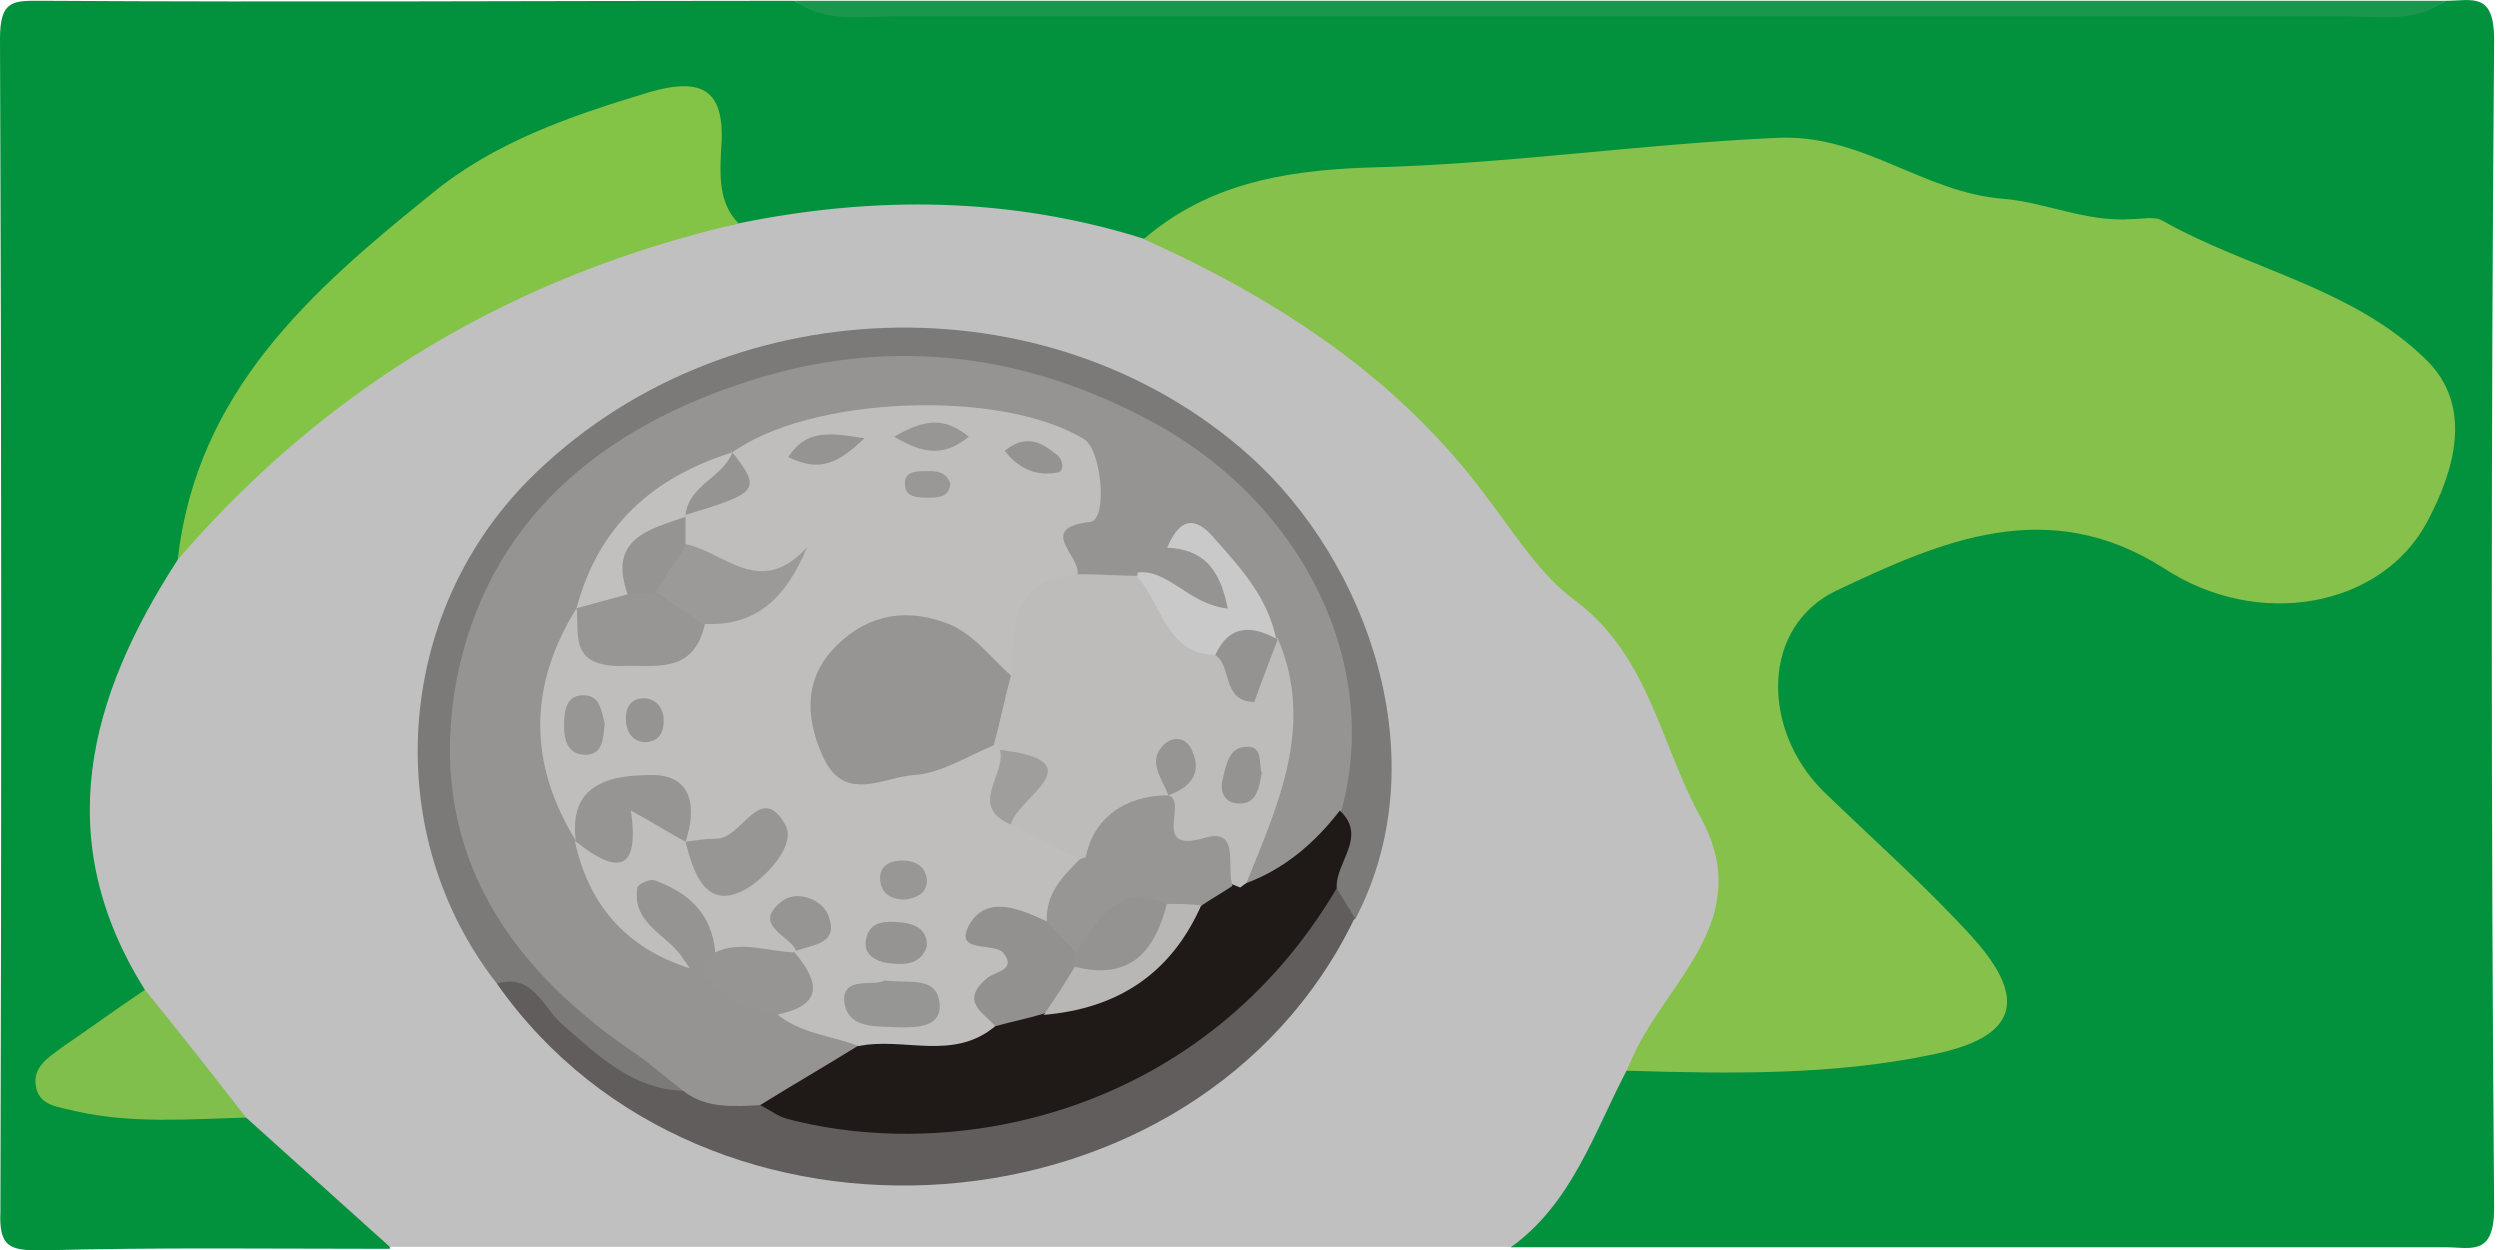 <?xml version="1.0" encoding="utf-8"?>
<!-- Generator: Adobe Illustrator 23.0.1, SVG Export Plug-In . SVG Version: 6.00 Build 0)  -->
<svg version="1.1" id="Layer_1" xmlns="http://www.w3.org/2000/svg" xmlns:xlink="http://www.w3.org/1999/xlink" x="0px" y="0px"
	 viewBox="0 0 640 320" style="enable-background:new 0 0 640 320;" xml:space="preserve">
<style type="text/css">
	.st0{fill:#02913D;}
	.st1{fill:#C0C0C0;}
	.st2{fill:#1A974D;}
	.st3{fill:#86C14C;}
	.st4{fill:#83C447;}
	.st5{fill:#81BF4D;}
	.st6{fill:#7B7A78;}
	.st7{fill:#605D5C;}
	.st8{fill:#959492;}
	.st9{fill:#1F1A17;}
	.st10{fill:#BFBEBC;}
	.st11{fill:#BDBCBA;}
	.st12{fill:#CAC9C9;}
	.st13{fill:#969593;}
	.st14{fill:#C1C0BE;}
	.st15{fill:#959493;}
	.st16{fill:#979694;}
	.st17{fill:#92918F;}
	.st18{fill:#B9B7B5;}
	.st19{fill:#9B9A98;}
	.st20{fill:#969694;}
	.st21{fill:#9F9E9C;}
	.st22{fill:#989795;}
	.st23{fill:#949391;}
	.st24{fill:#999896;}
</style>
<g>
	<g>
		<path class="st0" d="M626.1,0.2c6.8,0,12.4-2.4,12.4,10c-0.8,99.7-0.8,199.4,0,299.1c0,12.4-6,10-12.4,10c-79.8,0-159.5,0-239.3,0
			c0.4-21.1,12.4-35.5,26.7-49c21.9-4.4,45.1-4,67-8.4c6-1.2,12.4-0.8,15.2-7.6c3.2-7.6-2.8-12.4-7.2-17.1
			c-9.6-10-19.5-19.9-29.5-29.9c-20.3-21.1-16-54.6,10.8-66.6c28.7-12.8,58.6-23.1,88.9-3.6c8,5.2,17.5,5.2,27.1,4.8
			c16.7-0.4,27.1-8.8,29.5-23.9c2.4-14.8-6-24.7-20.7-32.3c-31.5-16-67.4-17.9-99.3-30.3c-41.9-16.3-82.5-6.4-123.6-4
			c-28.3,1.6-57,2-82.5,17.5c-31.5-8-63-8.8-94.5-3.6c-10-2-17.5-6.8-19.5-17.1c-2.8-14.8-12-13.2-22.3-9.6
			c-32.7,10.8-57.4,32.7-77.4,59.8c-10.8,14.4-26.7,27.1-22.3,48.6c-3.2,11.6-11.2,20.7-15.2,31.9c-8.8,24.3-2.8,47.5,4.4,71
			c-1.2,9.2-9.6,15.6-11.2,25.5c11.2,4.8,22.7,6.4,34.7,5.2c14.8,10,34.3,16,33.9,39.1c-29.9,0-59.8-0.4-89.3,0.4
			c-8,0-10.8-0.8-10.4-10C0.4,209.9,0.4,109.8,0,9.8c0-10,3.6-9.6,10.8-9.6c64.2,0.4,128.4,0,192.6,0c4.8,3.2,10.4,2,15.6,2
			c130.4,0,261.2,0,391.6,0C615.7,2.2,621.3,3.4,626.1,0.2z"/>
		<path class="st1" d="M416.4,274.1c-8.4,16-14,33.9-29.5,45.1c-95.7,0-191.4,0-287.1,0C87.4,308,75.4,297.3,63,286.1
			c-14.8-6-31.5-10.4-25.9-32.7c-24.3-38.7-14.4-75,8.4-110.1C69.8,91.1,117.3,70,167.9,53.6c8-2.4,13.6,5.6,21.1,3.6
			c35.1-7.2,69.8-6.8,104.1,4c16.3-4.8,28.3,3.2,41.5,11.6c37.9,23.1,62.2,58.6,89.7,91.3c13.2,15.2,19.9,35.9,22.3,56.2
			C450.2,245.4,439.9,262.6,416.4,274.1z"/>
		<path class="st2" d="M626.1,0.2c-7.6,5.6-16.7,4-25.1,4c-124,0-248.4,0-372.5,0c-8.4,0-17.5,1.6-25.1-4
			C344.2,0.2,485.3,0.2,626.1,0.2z"/>
		<path class="st3" d="M416.4,274.1c0.4-1.2,1.2-2.4,1.6-3.6c8.8-19.5,31.5-35.1,17.5-61c-10.4-18.7-13.2-41.5-32.3-55.8
			c-8.8-6.4-15.2-16.7-21.9-25.5c-22.7-31.1-53.8-51.4-88.5-67c16.3-14,35.5-17.5,57-18.3c35.1-0.8,69.8-6,104.9-7.6
			c21.9-1.2,37.5,14,58.2,15.6c10.4,0.8,21.1,6,32.7,5.2c2.8,0,6-0.8,8,0.4c21.9,12.4,48.6,17.1,67.4,35.5
			c12.4,12,7.2,28.7,0.4,41.5c-11.6,21.9-43.1,27.9-67.4,12c-29.9-19.1-57.4-6.8-83.7,5.6c-19.5,9.2-19.5,35.5-3.6,51.4
			c12.8,12.4,26.3,24.3,38.3,37.5c14.4,16,11.2,25.5-10,29.9C469.4,275.3,443.1,274.9,416.4,274.1z"/>
		<path class="st4" d="M189.1,57.2C132,70.4,83.8,98.7,45.5,143.3c4.8-43.1,34.3-69,65-93.7c16-13.2,35.5-19.9,55.4-25.9
			c14.8-4.4,19.9,0,18.7,14.8C184.3,44.8,183.9,52,189.1,57.2z"/>
		<path class="st5" d="M37.1,253.4c8.8,10.8,17.5,21.9,25.9,32.7c-14.8,0.4-29.1,1.6-43.5-1.6c-4.4-1.2-10-1.2-10.4-7.2
			c-0.4-4.4,3.6-6.8,6.8-9.2C22.8,263.4,29.9,258.2,37.1,253.4z"/>
		<path class="st6" d="M127.2,251.8c-29.9-38.3-26.3-94.1,8-128.8c49-49.4,132.8-52.6,184.6-6.4c30.3,27.1,48.6,77.8,27.1,118.8
			c-4-0.8-7.2-3.6-9.2-7.2c-2-7.6-0.8-15.6-2.4-23.1c8.8-32.3-5.2-61.4-32.3-82.1c-32.3-24.7-66.6-30.7-103.7-20.7
			c-35.5,9.6-61,31.9-71,68.2c-8.8,31.9,1.6,58.2,25.9,80.6c8.8,8,23.1,12,23.1,27.5c-8.4,10.4-15.6,2-21.9-2
			C144.8,269.8,137.6,259,127.2,251.8z"/>
		<path class="st7" d="M127.2,251.8c9.2-2.8,12,6.4,16.7,10.4c9.2,8,17.9,16.7,31.5,17.1c6.4-3.2,13.2-6.4,20.7-4
			c37.1,15.2,96.1-1.6,124.4-34.3c5.6-6.8,9.6-16.7,21.5-14c1.6,2.8,3.2,5.2,4.8,8C306.7,318.4,180.3,327.6,127.2,251.8z"/>
		<path class="st8" d="M194.6,282.9c-6.8,0.4-13.6,0.8-19.1-3.2c-4.8-3.6-9.2-7.6-14-10.8c-33.1-22.7-52.2-53-44.7-94.5
			c8-41.5,37.5-65,75.4-77c33.9-10.8,67.8-7.6,100.1,9.2c40.3,20.3,61.8,62.6,51,101.3c-4.4,11.6-6.4,25.9-25.1,20.7
			c-7.2-11.2,2.4-21.1,3.6-31.5c1.2-10,3.6-19.1-0.8-28.7c-3.6-8-5.2-17.9-16.7-19.1c-4.4,0.4-8,2.4-12,4c-1.6,0.8-3.6,1.2-5.2,1.6
			c-5.2,0.8-9.6-0.4-13.6-3.6c-4.8-6-8.8-12.8-4.8-19.9c7.2-13.6-2-15.6-11.6-18.3c-22.7-6.4-44.7-2.8-65.8,6.8
			c-17.5,8-30.7,19.9-35.9,39.5c-11.2,16.3-12,32.7-1.6,49.4c0.8,1.6,1.2,3.2,2.4,5.2c1.2,14,13.6,17.9,21.9,25.5
			c1.6,1.2,2.8,2,4.4,2.8c5.6,6.4,13.6,8.4,21.1,11.6c6.4,4.4,15.2,5.6,17.9,14C219,284.9,205.4,281.7,194.6,282.9z"/>
		<path class="st9" d="M194.6,282.9c8.4-5.2,16.7-10,25.1-15.2c7.6-12,21.1-6.8,31.1-10.4c4.8-1.2,9.6-2.8,14-4.8
			c16.3-2,27.5-12.8,37.9-24.3c2.8-3.2,6.4-4.4,10.8-4.4c2,0.4,3.6,1.2,5.2,2.4c10-3.6,17.9-10.4,24.3-18.7
			c7.2,6.8-1.2,13.2-0.8,19.9c-33.9,57.4-96.9,70.6-140.8,59C199,285.7,197,284.1,194.6,282.9z"/>
		<path class="st10" d="M254.9,262.6c-10.8,9.2-23.5,2.8-35.1,5.2c-7.2-2.8-15.2-3.2-21.1-8.4c0-2.8,0.4-5.6-1.6-7.6l-1.6-0.8
			c-4.4-2-9.6-2-13.2-5.2c-3.2-4-4.8-2-6,2c-16-5.2-25.5-16-29.1-32.3c16-17.9,17.1-17.9,27.9-0.4c0.8,0.8,1.6,2,2.8,2.8
			c-0.4-0.4-1.2-1.2-2.4-2.4c-11.2-18.3-12-18.3-27.9,0c-12.4-19.9-12.4-39.9,0-59.8c0.8,0,1.6,0.4,2.4,0.4
			c9.6,5.6,19.1,7.2,27.9-1.6c-0.8-2.4,8.4,1.2,2.8-4c-2.8-2.4-6-4.8-8.4-7.6c-1.6-2.4-2-5.2-2-8.4c0.4-2,1.2-3.6,2-5.2
			c4.4-4.4,11.2-5.2,14.4-10.8c0-0.8,0.4-1.6,0.4-2.4c19.9-14.8,69.4-16.7,90.5-3.6c4.4,2.8,6,20.3,1.6,21.1
			c-14.8,1.6-1.2,9.6-3.6,14c-3.2,10.8-6,21.5-16.7,27.5c-8,2.8-13.6-3.2-20.3-5.2c-6.8-2-13.2-0.8-17.5,5.2
			c-2.4,3.2-3.6,7.6-0.8,11.2c4.4,6,10.4,3.6,16.3,2.4c5.2-1.2,10-2.8,15.6-1.6c2,0.4,3.6,1.2,5.2,2c6,4,6,11.2,8.8,17.1
			c2.8,6,11.2,7.2,12.8,14.4c1.2,7.6-4.4,12.4-8,17.9C266,246.6,260.8,254.6,254.9,262.6z"/>
		<path class="st11" d="M276.4,219.9c-6-2.8-11.6-6-17.5-8.8c-3.6-6,8.4-14.4-2.8-19.1c-0.4-0.4-1.2-0.8-1.6-1.6
			c-5.6-7.6-2.8-13.6,4.4-17.9c0.4-12,0-24.7,17.5-25.5c5.2,0,10,0.4,15.2,0.4c9.6,1.6,15.6,9.6,23.5,14c2.8,2,6.4,2,9.6,2
			c0.8,0,1.6,0,2.4,0c9.6,22.3,0,42.7-8,62.6l-1.6,1.2l-2-0.8c-7.2-4.8-19.1-1.6-21.5-13.2c0,0.4-1.2-0.4-1.2,0
			C287.2,215.9,284,224.7,276.4,219.9z"/>
		<path class="st12" d="M311.1,167.7c-12.8-0.4-13.6-13.2-19.9-19.9v-1.2c2.4-2.4,10,1.2,7.6-6.4c3.2-7.6,7.2-8.4,12.4-2
			c6.8,7.6,13.6,15.2,15.6,25.9l0.4-0.4C322.2,166.9,315.9,164.9,311.1,167.7z"/>
		<path class="st13" d="M183.1,243.8c6.8-3.2,14,0,20.7,0h-0.4c6.4,7.6,7.6,13.6-4.8,16c-8-1.6-14.8-4.8-19.1-12
			C177.9,243.8,179.9,243,183.1,243.8z"/>
		<path class="st14" d="M147.6,155.7c5.6-21.1,19.5-33.5,39.9-39.9l-0.4-0.4c3.6,10.8-8.8,10-12,16l0,0c-7.2,6.4-10,15.6-14.4,23.1
			C156.8,158.1,152,158.5,147.6,155.7L147.6,155.7z"/>
		<path class="st8" d="M183.1,243.8c-1.2,1.2-2.4,2.4-3.6,3.6c-1.2,0-2,0-3.2,0c-0.4-0.4-0.8-1.2-1.2-1.6c-3.6-6.4-13.2-8.8-12-18.3
			c0-1.2,3.6-2.8,4.8-2C176.7,228.7,182.3,234.3,183.1,243.8z"/>
		<path class="st15" d="M298.7,140.2c9.2,0.4,13.6,5.2,15.6,15.6c-10.4-1.2-15.2-10.4-23.5-9.2C293.9,144.5,296.3,142.1,298.7,140.2
			z"/>
		<path class="st16" d="M299.1,203.6c5.2,1.6-4.8,15.2,9.6,10.8c8.8-2.4,5.2,7.6,6.8,12.4c-2.4,1.6-5.2,3.2-7.6,4.8
			c-2,1.6-4.4,3.6-7.2,4.4c-10.4-2-16.3,7.6-25.1,10c-6-0.8-8.4-4.4-7.6-10c-0.4-7.2,4-11.6,8.4-16c0.8-0.4,1.6-0.4,1.6-0.8
			C280,209.5,287.9,203.6,299.1,203.6L299.1,203.6z"/>
		<path class="st17" d="M268,235.9c2.4,2.4,4.8,5.2,7.2,7.6c1.6,1.2,2.4,2.4,3.2,4c1.6,8.8-6.8,8.8-11.2,12c-4,1.2-8,2-12.4,3.2
			c-3.2-3.6-9.2-6.4-2-12.4c2-1.6,7.6-2,4-6.4c-2.4-2.8-13.2,0.4-8.4-7.6C252.9,229.1,261.2,232.7,268,235.9z"/>
		<path class="st18" d="M267.2,259.8c2.8-4,5.6-8.4,8-12.4c8.4-4.4,15.2-11.2,23.5-16c2.8,0,6,0,8.8,0.4
			C299.9,249,286.4,258.2,267.2,259.8z"/>
		<path class="st13" d="M258.8,172.9c-1.6,6-2.8,12-4.4,17.9c-6.8,2.8-13.6,7.2-20.3,7.6c-7.6,0.4-17.5,7.2-23.1-4
			c-4.4-9.2-5.6-19.5,2-27.9s17.5-11.2,28.7-7.2C248.9,161.7,253.3,168.1,258.8,172.9z"/>
		<path class="st16" d="M147.6,155.7c4.4-1.2,8.8-2.4,13.2-3.6c2-2.8,4.8-4,8-4.4c7.2,0.8,11.6,4.8,11.6,12.4
			c-3.2,12.8-12.8,10-22.3,10.4C145.6,170.1,148.4,162.1,147.6,155.7z"/>
		<path class="st19" d="M179.9,159.7c-4-2.8-8.4-5.6-12.4-8.4c-2.8-7.6,1.2-10.8,8-12c10,2,19.1,14,31.1,0.8
			C201,153.7,193,160.5,179.9,159.7z"/>
		<path class="st13" d="M175.5,215.5c-4.4-2.4-8.8-5.2-14-8c2.4,16.3-4,16-14,8v0.4c-2.4-15.6,9.2-17.5,19.5-17.5
			C177.5,198.4,178.3,207.1,175.5,215.5L175.5,215.5z"/>
		<path class="st16" d="M175.5,215.5c2.8-0.4,5.2-0.8,8-0.8c6.4,0,11.2-14.8,17.5-3.6c3.2,5.6-6,14.4-10.4,16.7
			C180.7,233.1,177.5,223.5,175.5,215.5L175.5,215.5z"/>
		<path class="st20" d="M226.5,251c6,0.8,13.2-1.2,14,5.6c0.8,6.4-5.6,6.4-10,6.4c-5.6-0.4-13.6,0.8-14.4-6.8
			C215.8,249.8,223.7,252.6,226.5,251z"/>
		<path class="st8" d="M175.5,139.8c-2.8,4-5.2,8-8,12c-2.4,0-4.8,0-6.8,0.4c-5.2-14.4,5.6-16.7,14.8-19.9
			C175.5,134.6,175.5,137,175.5,139.8z"/>
		<path class="st8" d="M237.3,242.2c-1.6,4.8-5.6,4.8-9.6,4.4c-3.6-0.4-6.8-2.4-6-6c0.8-5.2,5.6-4.8,9.6-4.4
			C234.5,236.7,237.3,237.9,237.3,242.2z"/>
		<path class="st16" d="M154.8,185.2c-0.4,4-0.4,8.4-5.6,8c-4-0.4-4.8-4-4.8-7.2c0-4,0.4-8.4,5.6-8C153.6,178.4,154,182,154.8,185.2
			z"/>
		<path class="st21" d="M256,192c25.1,2.8,4,12.4,2.8,19.1C247.7,206.4,257.6,198.4,256,192z"/>
		<path class="st13" d="M203.8,243.4c-1.6-4-11.2-6.4-4-12.4c3.6-3.2,10-1.2,12,2.8C215.4,241.8,207.8,241.8,203.8,243.4
			C203.4,243.4,203.8,243.4,203.8,243.4z"/>
		<path class="st16" d="M228.9,111.8c7.6-4.4,12.8-5.2,19.1,0C242.1,116.6,236.9,116.6,228.9,111.8z"/>
		<path class="st22" d="M231.7,230.3c-3.6,0-6.4-1.6-6.4-5.6c0-3.2,2.8-4.4,5.6-4.4c3.6,0,6.4,1.6,6.4,5.6
			C236.9,229.1,234.1,229.9,231.7,230.3z"/>
		<path class="st8" d="M201.8,117c4.4-6.8,10-6.4,19.5-4.8C214.6,118.6,209.8,121,201.8,117z"/>
		<path class="st8" d="M175.5,131.8c0.8-7.6,9.6-9.6,12-16C195,125.4,194.2,126.2,175.5,131.8z"/>
		<path class="st15" d="M165.5,190c-3.2,0-4.8-2-5.2-4.8c-0.4-3.6,0.8-6.8,5.2-6.4c2.8,0.4,4.4,2.8,4.4,5.6S169.1,189.6,165.5,190z"
			/>
		<path class="st23" d="M257.2,115.4c6-4.8,10-1.6,13.6,1.2c1.6,1.6,1.6,4.4-0.4,4.4C266,121.8,261.2,120.6,257.2,115.4z"/>
		<path class="st24" d="M243.3,123.8c-0.4,3.6-3.2,3.6-5.6,3.6c-2.4,0-6,0-6-3.2c-0.4-3.6,2.8-3.6,5.6-3.6
			C239.7,120.6,242.1,120.6,243.3,123.8z"/>
		<path class="st23" d="M311.1,167.7c3.6-8,9.6-7.6,16-4c-2,5.2-4,10.4-6,16C312.7,179.6,315.5,170.5,311.1,167.7z"/>
		<path class="st23" d="M323,198c-0.8,4.4-1.6,8.4-6.8,7.6c-2.8-0.4-4-3.2-3.2-6c0.8-3.6,1.6-8.4,6-8.4
			C323.4,190.8,322.2,195.6,323,198z"/>
		<path class="st13" d="M299.1,203.6c-1.6-4.4-6-9.2-0.4-13.6c2.4-1.6,5.2-0.8,6.4,2C307.9,198,304.7,201.6,299.1,203.6L299.1,203.6
			z"/>
		<path class="st23" d="M298.7,231.5c-3.2,12.4-9.6,19.5-23.5,16c0-1.2,0-2.4,0-3.6C281.2,235.9,286,225.5,298.7,231.5z"/>
	</g>
</g>
</svg>

